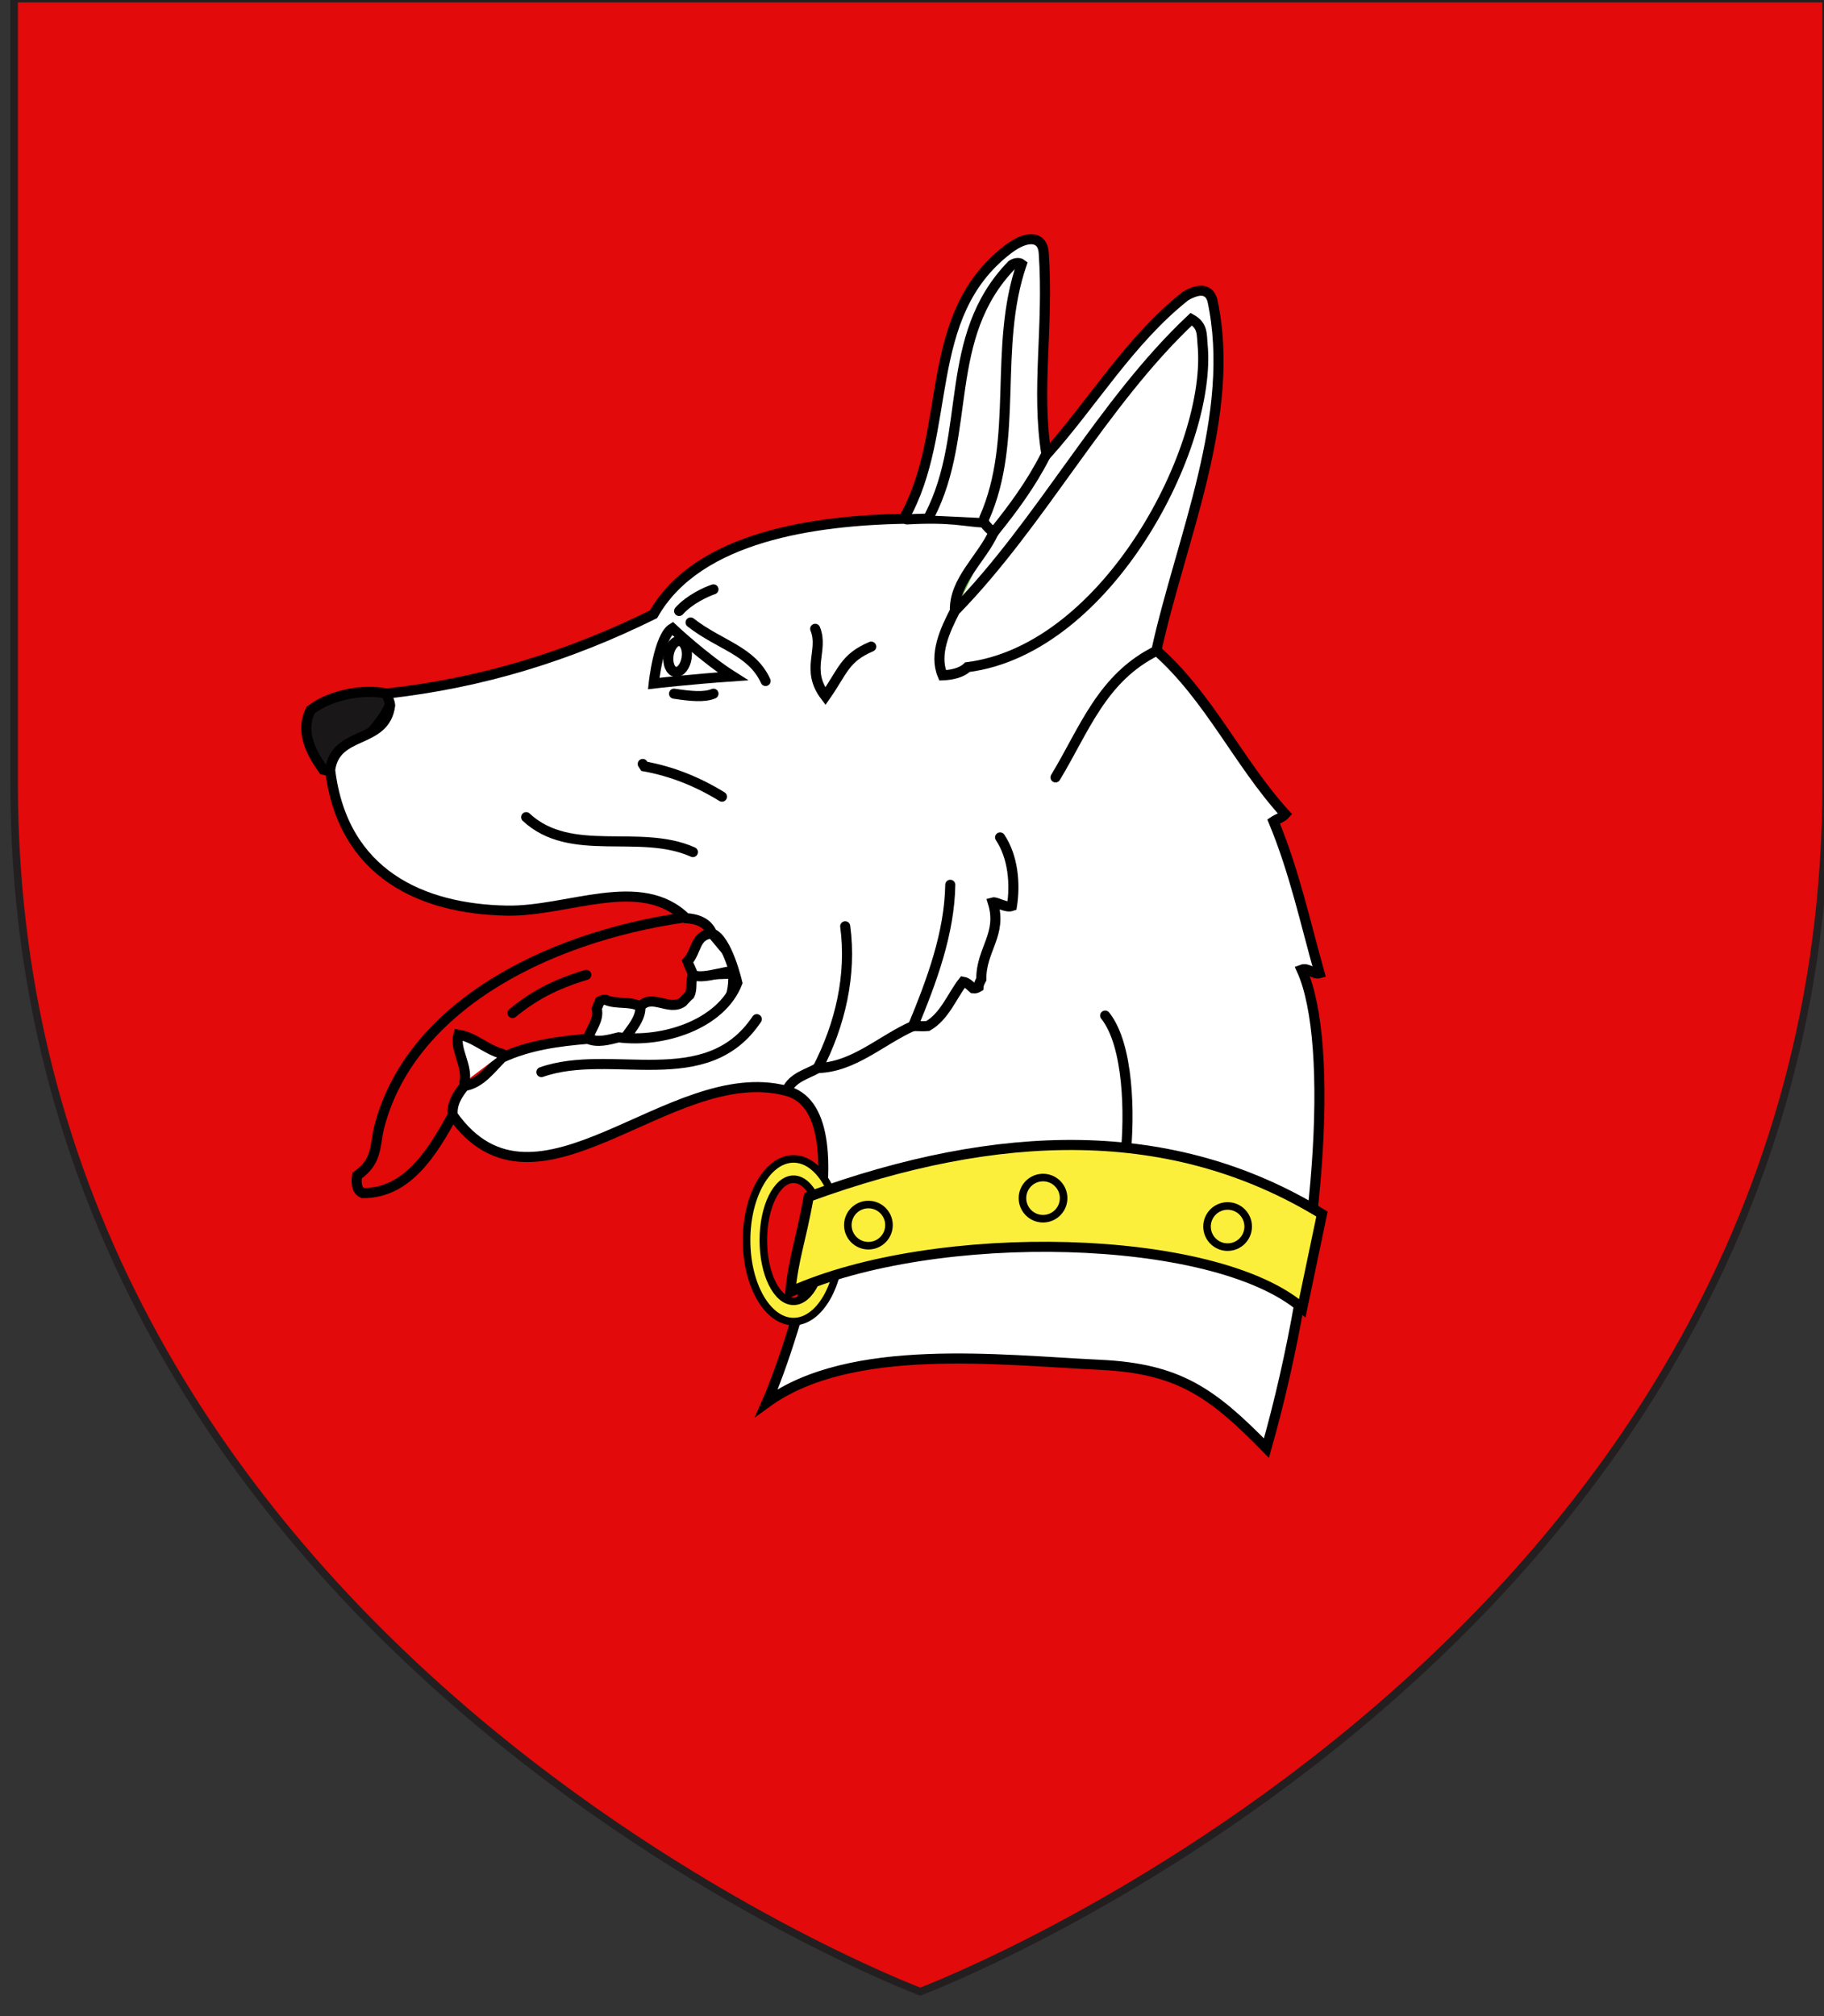 <?xml version="1.0" encoding="utf-8"?>
<!-- Generator: Adobe Illustrator 15.1.0, SVG Export Plug-In . SVG Version: 6.00 Build 0)  -->
<!DOCTYPE svg PUBLIC "-//W3C//DTD SVG 1.1//EN" "http://www.w3.org/Graphics/SVG/1.1/DTD/svg11.dtd">
<svg version="1.1" id="Layer_1" xmlns="http://www.w3.org/2000/svg" xmlns:xlink="http://www.w3.org/1999/xlink" x="0px" y="0px"
	 width="181px" height="200px" viewBox="0 0 181 200" enable-background="new 0 0 181 200" xml:space="preserve">
<rect x="0" y="0" width="181" height="200" fill="#333333" stroke="none"/>
<path id="Fond_de_l_x27_écu" fill="#E20A0A" stroke="#231F20" stroke-width="0.75" d="M91.322,197.555
	c0,0-89.919-33.832-89.919-119.812c0-85.982,0-77.879,0-77.879h179.812v77.879C181.221,163.723,91.322,197.555,91.322,197.555z"/>
<g id="Chien">
	<path id="Truffe" fill="#191718" stroke="#000000" stroke-linecap="round" d="M33.141,76.462c-0.469,0.036-0.751-0.041-1.06-0.116
		c-1.231-1.693-2.322-3.829-1.255-5.916c2.19-1.698,5.806-2.158,7.915-1.539C39.66,70.543,33.141,76.462,33.141,76.462z"/>
	<g id="Langue">
		<path fill="#E20909" stroke="#000000" stroke-linecap="round" d="M69.408,90.808c-14.241,1.671-28.529,8.639-31.75,20.881
			c-0.484,1.831-0.139,3.488-2.222,4.916c-0.084,0.612-0.121,1.452,0.564,1.741c4.508,0.027,6.962-4.192,8.927-7.721
			c0,0,30.603-10.647,31.36-18.409C76.49,90.155,69.408,90.808,69.408,90.808z"/>
		<path fill="none" stroke="#000000" stroke-linecap="round" d="M50.86,100.484c2.082-1.703,4.153-2.835,7.318-3.787"/>
	</g>
	<g id="Dents">
		<path fill="#FFFFFF" stroke="#000000" stroke-linecap="round" d="M62.092,103.323c5.868,1.009,10.979-1.642,10.664-6.751
			l-3.991,0.144c-0.281,0.633-0.021,1.353-0.334,1.972c-0.225,0.175-0.448,0.465-0.692,0.707c-1.355,0.941-3.017-0.869-4.194,0.439
			L62.092,103.323z"/>
		<path fill="#FFFFFF" stroke="#000000" stroke-linecap="round" d="M68.766,96.718c-0.132-0.499-0.423-0.972-0.548-1.349
			c0.93-0.979,0.706-2.64,2.439-2.78l3.172,3.796C72.596,95.934,70.025,97.229,68.766,96.718"/>
		<path fill="#FFFFFF" stroke="#000000" stroke-linecap="round" d="M63.544,99.834c-1.061-0.566-2.399-0.178-3.467-0.668
			c-0.239-0.014-0.395,0.064-0.547,0.147c-0.103,0.246-0.229,0.484-0.31,0.751c0.261,1.095-0.596,1.972-0.882,2.978l3.123,0.786
			C62.035,102.659,63.662,101.272,63.544,99.834"/>
	</g>
	<path id="Tete" fill="#FFFFFF" stroke="#000000" stroke-linecap="round" d="M73.166,97.488c-1.619,4.159-7.433,5.974-11.778,5.408
		c-0.945,0.238-2.103,0.565-3.049,0.146c-2.886,0.233-5.883,0.637-8.512,1.865c-1.094,1.069-2.119,2.56-3.738,2.811
		c-0.69,0.832-1.288,1.781-1.16,2.909c8.3,11.693,21.551-5.41,33.035-2.444c8.106,1.893,0.89,24.64-1.886,30.949
		c8.314-6.038,23.072-4.227,33.06-3.756c7.814,0.367,11.126,2.742,16.532,8.265c5.301-18.678,6.84-40.127,3.49-47.456
		c0.663-0.255,1.17,0.523,1.784,0.35c-1.426-5.072-2.512-10.125-4.565-15.061c0.365-0.246,0.87-0.384,1.162-0.72
		c-4.626-5.049-7.515-11.597-12.789-16.237c2.475-11.22,8.011-23.408,5.549-34.766c-0.081-0.149-0.378-1.703-2.651-0.394
		c-5.507,4.346-9.17,10.552-13.807,15.747c-1.049-6.528,0.244-12.639-0.272-20.042c-0.116-1.651-1.651-1.774-3.521-0.348
		c-8.712,6.648-5.401,17.973-10.375,26.738c-8.677,0.187-20.395,1.696-24.825,9.479c-8.418,4.157-16.979,6.805-26.488,7.869
		c0.106,0.364,0.324,0.801,0.353,1.173c-0.511,3.927-5.421,2.44-5.954,6.398c1.256,10.341,9.137,13.807,17.549,13.956
		c6.078,0.107,13.272-3.655,17.761,0.75c1.053,0.054,2.174,0.425,2.583,1.514C72.169,93.126,73.166,97.488,73.166,97.488z"/>
	<g id="Traits_divers">
		<path fill="none" stroke="#000000" stroke-linecap="round" d="M111.688,114.619c0.424-3.963,0.339-10.938-2.019-13.883"/>
		<path fill="none" stroke="#000000" stroke-linecap="round" d="M90.606,101.768c0.438,0.006,1.025,0.049,1.457,0.008
			c1.688-0.969,2.407-2.996,3.508-4.399c0.411,0.07,0.71,0.415,0.993,0.658c0.236,0.031,0.387-0.047,0.533-0.13
			c0.021-0.303,0.157-0.533,0.281-0.771c-0.035-2.958,2.124-4.455,1.14-7.625c0.328-0.096,1.303,0.575,1.899,0.359
			c0.349-2.239,0.105-4.888-1.175-6.805"/>
		<path fill="none" stroke="#000000" stroke-linecap="round" d="M78.088,108.121c0.623-1.279,1.929-1.535,3.056-2.179"/>
		<path fill="none" stroke="#000000" stroke-linecap="round" d="M90.606,101.768c1.848-4.467,3.612-9.188,3.692-14.004"/>
		<path fill="none" stroke="#000000" stroke-linecap="round" d="M53.725,106.344c6.938-2.445,16.354,2.247,21.372-5.252"/>
		<path fill="none" stroke="#000000" stroke-linecap="round" d="M81.144,105.942c3.586-0.098,6.287-2.769,9.463-4.176"/>
		<path fill="#5AB532" stroke="#000000" stroke-linecap="round" d="M98.596,52.822c-1.193,2.617-3.947,4.803-3.835,7.774"/>
		<path fill="#5AB532" stroke="#000000" stroke-linecap="round" d="M97.656,51.831c0.265,0.43,0.623,0.715,0.939,0.989"/>
		<path fill="#5AB532" stroke="#000000" stroke-linecap="round" d="M98.596,52.822c1.946-2.408,3.738-4.84,5.141-7.611"/>
		<path fill="#5AB532" stroke="#000000" stroke-linecap="round" d="M89.979,51.52c4.544-0.252,5.72,0.233,7.677,0.312"/>
		<path fill="none" stroke="#000000" stroke-linecap="round" d="M114.842,64.519c-5.494,2.665-7.244,7.881-10.102,12.593"/>
		<path fill="#FFFFFF" stroke="#000000" stroke-linecap="round" d="M66.887,68.808c1.642,0.253,3.029,0.38,3.913,0"/>
		<path fill="none" stroke="#000000" stroke-linecap="round" d="M81.144,105.942c2.228-4.312,3.381-9.213,2.728-14.061"/>
		<path fill="#FFFFFF" stroke="#000000" stroke-linecap="round" d="M46.088,107.342c0.368-1.634-1.002-3.208-0.602-4.714
			c1.571,0.232,2.786,1.499,4.34,1.901"/>
		<path fill="none" stroke="#000000" stroke-linecap="round" d="M52.212,81.056c4.441,4.128,11.258,1.095,16.547,3.463"/>
		<path fill="#5AB532" stroke="#000000" stroke-linecap="round" d="M63.78,75.778c0.053,0.079,0.107,0.159,0.16,0.239
			c2.757,0.498,5.31,1.533,7.704,3.005"/>
		<path fill="#FFFFFF" stroke="#000000" stroke-linecap="round" d="M67.391,60.605c1.01-1.135,2.651-1.893,3.408-2.145"/>
		<path fill="#FFFFFF" stroke="#000000" stroke-linecap="round" d="M68.529,61.742c2.902,2.271,6.057,2.777,7.444,5.806"/>
		<path fill="none" stroke="#000000" stroke-linecap="round" d="M80.894,62.372c0.884,2.147-1.009,4.039,1.01,6.69
			c1.768-2.525,1.894-3.786,4.545-4.922"/>
	</g>
	<g id="Oreilles_intérieur">
		<path fill="#FFFFFF" stroke="#000000" stroke-linecap="round" d="M92.252,51.141c4.228-8.233,1.19-17.663,8.146-24.854
			c0.275-0.198,0.728-0.285,0.984-0.085c-2.857,8.33-0.217,17.311-3.705,25.193"/>
		<path fill="#FFFFFF" stroke="#000000" stroke-linecap="round" d="M94.761,60.596c-0.973,1.892-2.108,4.307-1.222,6.391
			c0.831-0.031,1.848-0.214,2.46-0.81c13.959-1.771,24.326-21.946,23.334-32.021c-0.095-0.963,0.055-1.847-1.119-2.503
			C109.325,40.017,103.424,51.723,94.761,60.596"/>
	</g>
	<g id="Collier_complet">
		<path fill="#FCEF3C" stroke="#000000" stroke-width="0.75" d="M83.402,123.022c0,4.456-2.086,8.068-4.658,8.068
			c-2.573,0-4.659-3.612-4.659-8.068c0-4.455,2.086-8.069,4.659-8.069C81.316,114.953,83.402,118.567,83.402,123.022z
			 M78.746,116.971c-1.655,0-2.998,2.71-2.998,6.053s1.343,6.052,2.998,6.052c1.653,0,2.996-2.71,2.996-6.052
			C81.741,119.681,80.399,116.971,78.746,116.971z"/>
		<path id="Collier" fill="#FCEF3C" stroke="#000000" stroke-linecap="round" d="M131.184,120.423l-1.956,9.337
			c-8.707-7.508-36.433-8.099-50.803-1.618c0.328-3.373,1-4.892,1.832-9.439C99.111,111.831,116.356,111.337,131.184,120.423z"/>
		<circle fill="#FCEF3C" stroke="#000000" stroke-width="0.75" cx="121.818" cy="121.662" r="2.042"/>
		<circle fill="#FCEF3C" stroke="#000000" stroke-width="0.75" cx="103.503" cy="118.844" r="2.042"/>
		<circle fill="#FCEF3C" stroke="#000000" stroke-width="0.75" cx="86.174" cy="121.521" r="2.042"/>
	</g>
	<g id="Oeil">
		<path fill="#FFFFFF" stroke="#000000" stroke-linecap="round" d="M66.724,62.318c-1.361,0.819-1.856,5.481-1.856,5.481
			s3.587-0.417,7.854-0.712C69.926,65.321,66.724,62.318,66.724,62.318z"/>
		
			<ellipse transform="matrix(0.141 -0.99 0.99 0.141 -6.736 122.522)" fill="#FFFFFF" stroke="#000000" stroke-linecap="round" cx="67.264" cy="65.144" rx="1.544" ry="0.908"/>
	</g>
</g>
</svg>
